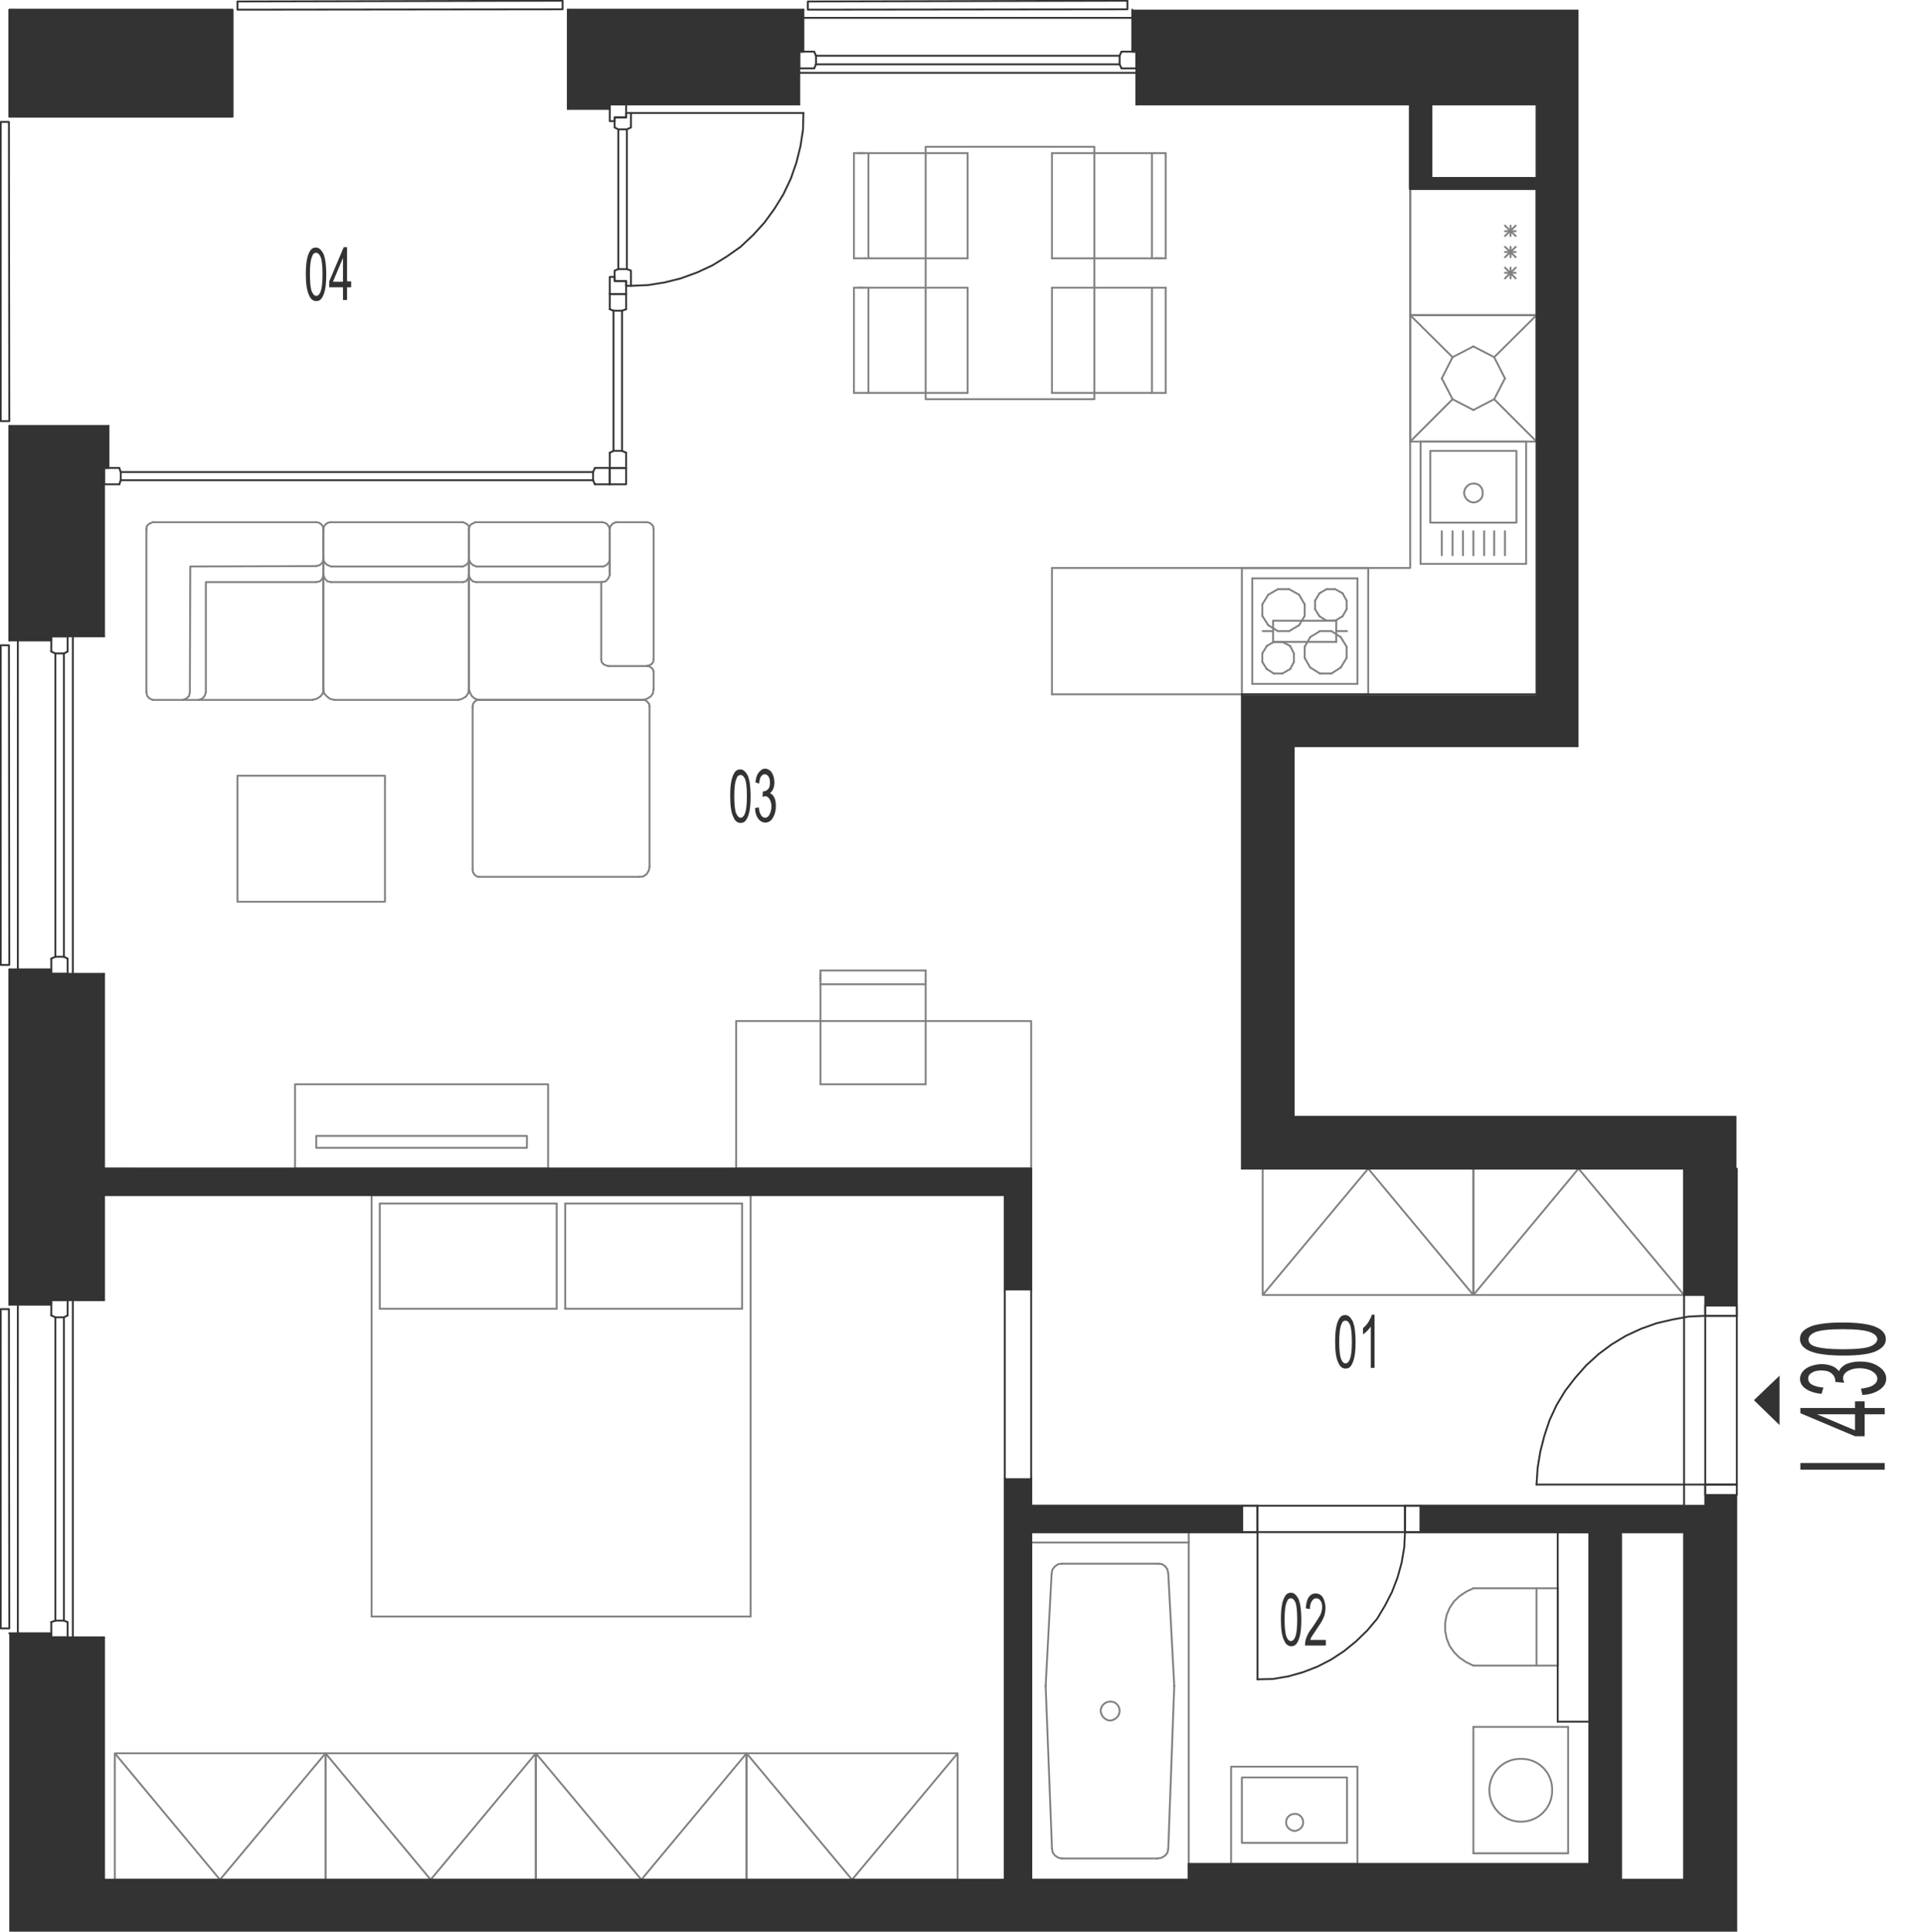 <?xml version="1.0" encoding="utf-8"?>
<!-- Generator: Adobe Illustrator 28.2.0, SVG Export Plug-In . SVG Version: 6.00 Build 0)  -->
<svg version="1.1" xmlns="http://www.w3.org/2000/svg" xmlns:xlink="http://www.w3.org/1999/xlink" x="0px" y="0px"
	 viewBox="0 0 517.5 519.8" style="enable-background:new 0 0 517.5 519.8;" xml:space="preserve">
<style type="text/css">
	.st0{fill:none;stroke:#808080;stroke-width:0.5;stroke-linecap:round;stroke-linejoin:round;stroke-miterlimit:10;}
	.st1{fill:none;stroke:#333333;stroke-width:0.5;stroke-linecap:round;stroke-linejoin:round;stroke-miterlimit:10;}
	.st2{fill-rule:evenodd;clip-rule:evenodd;fill:#333333;}
	.st3{fill:#333333;}
</style>
<g id="vybaveni">
	<polyline class="st0" points="79.4,314.4 79.4,291.7 147.5,291.7 147.5,314.4 79.4,314.4 	"/>
	<polyline class="st0" points="85.1,308.8 85.1,305.6 141.8,305.6 141.8,308.8 85.1,308.8 	"/>
	<polyline class="st0" points="87.6,471.7 144.2,471.7 144.2,505.7 87.6,505.7 87.6,471.7 115.9,505.7 144.2,471.7 	"/>
	<polyline class="st0" points="30.9,471.7 87.6,471.7 87.6,505.7 30.9,505.7 30.9,471.7 59.2,505.7 87.6,471.7 	"/>
	<polyline class="st0" points="144.2,471.7 200.9,471.7 200.9,505.7 144.2,505.7 144.2,471.7 172.6,505.7 200.9,471.7 	"/>
	<polyline class="st0" points="200.9,471.7 257.7,471.7 257.7,505.7 200.9,505.7 200.9,471.7 229.3,505.7 257.7,471.7 	"/>
	<polyline class="st0" points="339.8,348.4 396.5,348.4 396.5,314.4 339.8,314.4 339.8,348.4 368.2,314.4 396.5,348.4 	"/>
	<polyline class="st0" points="396.5,348.4 453.2,348.4 453.2,314.4 396.5,314.4 396.5,348.4 424.8,314.4 453.2,348.4 	"/>
	<polyline class="st0" points="283.1,152.8 379.5,152.8 379.5,50.8 	"/>
	<line class="st0" x1="379.5" y1="84.8" x2="379.5" y2="50.8"/>
	<line class="st0" x1="413.5" y1="50.8" x2="413.5" y2="84.8"/>
	<line class="st0" x1="405" y1="63.5" x2="407.9" y2="60.7"/>
	<line class="st0" x1="405" y1="60.7" x2="407.9" y2="63.5"/>
	<line class="st0" x1="406.5" y1="60.7" x2="406.5" y2="63.5"/>
	<line class="st0" x1="379.5" y1="50.8" x2="413.5" y2="50.8"/>
	<line class="st0" x1="405" y1="62.2" x2="407.9" y2="62.2"/>
	<line class="st0" x1="413.5" y1="84.8" x2="379.5" y2="84.8"/>
	<line class="st0" x1="405" y1="74.9" x2="407.9" y2="72"/>
	<line class="st0" x1="405" y1="72" x2="407.9" y2="74.9"/>
	<line class="st0" x1="406.5" y1="72" x2="406.5" y2="74.9"/>
	<line class="st0" x1="405" y1="69.2" x2="407.9" y2="66.4"/>
	<line class="st0" x1="405" y1="66.4" x2="407.9" y2="69.2"/>
	<line class="st0" x1="406.5" y1="66.4" x2="406.5" y2="69.2"/>
	<line class="st0" x1="405" y1="67.8" x2="407.9" y2="67.8"/>
	<line class="st0" x1="405" y1="73.4" x2="407.9" y2="73.4"/>
	<line class="st0" x1="402.1" y1="107.4" x2="405" y2="101.8"/>
	<line class="st0" x1="396.5" y1="110.3" x2="402.1" y2="107.4"/>
	<line class="st0" x1="390.9" y1="107.4" x2="396.5" y2="110.3"/>
	<line class="st0" x1="388" y1="101.8" x2="390.9" y2="107.4"/>
	<line class="st0" x1="390.9" y1="96.1" x2="388" y2="101.8"/>
	<line class="st0" x1="396.5" y1="93.2" x2="390.9" y2="96.1"/>
	<line class="st0" x1="402.1" y1="96.1" x2="396.5" y2="93.2"/>
	<line class="st0" x1="405" y1="101.8" x2="402.1" y2="96.1"/>
	<line class="st0" x1="402.1" y1="107.4" x2="413.5" y2="118.8"/>
	<line class="st0" x1="379.5" y1="118.8" x2="390.9" y2="107.4"/>
	<line class="st0" x1="379.5" y1="84.8" x2="390.9" y2="96.1"/>
	<line class="st0" x1="413.5" y1="84.8" x2="402.1" y2="96.1"/>
	<line class="st0" x1="379.5" y1="118.8" x2="379.5" y2="84.8"/>
	<line class="st0" x1="413.5" y1="84.8" x2="379.5" y2="84.8"/>
	<line class="st0" x1="379.5" y1="118.8" x2="413.5" y2="118.8"/>
	<line class="st0" x1="413.5" y1="84.8" x2="413.5" y2="118.8"/>
	<line class="st0" x1="349.6" y1="160" x2="351.1" y2="162.6"/>
	<line class="st0" x1="351.1" y1="165.7" x2="349.6" y2="168.2"/>
	<line class="st0" x1="337" y1="155.6" x2="365.3" y2="155.6"/>
	<line class="st0" x1="365.3" y1="184" x2="337" y2="184"/>
	<line class="st0" x1="362.4" y1="163.9" x2="362.4" y2="161.6"/>
	<line class="st0" x1="353.9" y1="161.6" x2="353.9" y2="163.9"/>
	<line class="st0" x1="351.1" y1="162.6" x2="351.1" y2="165.7"/>
	<line class="st0" x1="365.3" y1="184" x2="365.3" y2="155.6"/>
	<line class="st0" x1="359.3" y1="167" x2="361.3" y2="165.8"/>
	<line class="st0" x1="360.8" y1="171.4" x2="358.3" y2="169.8"/>
	<line class="st0" x1="358.3" y1="181.2" x2="360.8" y2="179.6"/>
	<line class="st0" x1="362.4" y1="174" x2="360.8" y2="171.4"/>
	<line class="st0" x1="360.8" y1="179.6" x2="362.4" y2="177"/>
	<line class="st0" x1="362.4" y1="177" x2="362.4" y2="174"/>
	<line class="st0" x1="361.3" y1="165.8" x2="362.4" y2="163.9"/>
	<line class="st0" x1="352.6" y1="179.6" x2="355.2" y2="181.2"/>
	<line class="st0" x1="355.2" y1="181.2" x2="358.3" y2="181.2"/>
	<line class="st0" x1="355.1" y1="165.8" x2="357" y2="167"/>
	<line class="st0" x1="358.3" y1="169.8" x2="355.2" y2="169.8"/>
	<line class="st0" x1="357" y1="167" x2="359.3" y2="167"/>
	<line class="st0" x1="352.6" y1="171.4" x2="351.1" y2="174"/>
	<line class="st0" x1="351.1" y1="174" x2="351.1" y2="177"/>
	<line class="st0" x1="351.1" y1="177" x2="352.6" y2="179.6"/>
	<line class="st0" x1="355.2" y1="169.8" x2="352.6" y2="171.4"/>
	<line class="st0" x1="353.9" y1="163.9" x2="355.1" y2="165.8"/>
	<line class="st0" x1="361.3" y1="159.6" x2="359.3" y2="158.5"/>
	<line class="st0" x1="362.4" y1="161.6" x2="361.3" y2="159.6"/>
	<line class="st0" x1="357" y1="158.5" x2="355.1" y2="159.6"/>
	<line class="st0" x1="359.3" y1="158.5" x2="357" y2="158.5"/>
	<line class="st0" x1="355.1" y1="159.6" x2="353.9" y2="161.6"/>
	<line class="st0" x1="339.7" y1="165.7" x2="339.7" y2="162.6"/>
	<line class="st0" x1="337" y1="184" x2="337" y2="155.6"/>
	<line class="st0" x1="341.3" y1="168.2" x2="343.9" y2="169.8"/>
	<line class="st0" x1="340.9" y1="180" x2="342.8" y2="181.2"/>
	<line class="st0" x1="342.8" y1="172.7" x2="340.9" y2="173.8"/>
	<line class="st0" x1="345.1" y1="181.2" x2="347.2" y2="180"/>
	<line class="st0" x1="345.1" y1="181.2" x2="342.8" y2="181.2"/>
	<line class="st0" x1="346.9" y1="169.8" x2="343.9" y2="169.8"/>
	<line class="st0" x1="347.2" y1="173.8" x2="345.1" y2="172.7"/>
	<line class="st0" x1="348.2" y1="175.8" x2="348.2" y2="178.1"/>
	<line class="st0" x1="348.2" y1="178.1" x2="347.2" y2="180"/>
	<line class="st0" x1="347.2" y1="173.8" x2="348.2" y2="175.8"/>
	<line class="st0" x1="346.9" y1="169.8" x2="349.6" y2="168.2"/>
	<line class="st0" x1="342.8" y1="172.7" x2="345.1" y2="172.7"/>
	<line class="st0" x1="339.7" y1="178.1" x2="339.7" y2="175.8"/>
	<line class="st0" x1="340.9" y1="180" x2="339.7" y2="178.1"/>
	<line class="st0" x1="339.7" y1="175.8" x2="340.9" y2="173.8"/>
	<line class="st0" x1="341.3" y1="168.2" x2="339.7" y2="165.7"/>
	<line class="st0" x1="343.9" y1="158.5" x2="341.3" y2="160"/>
	<line class="st0" x1="343.9" y1="158.5" x2="346.9" y2="158.5"/>
	<line class="st0" x1="349.6" y1="160" x2="346.9" y2="158.5"/>
	<line class="st0" x1="339.7" y1="162.6" x2="341.3" y2="160"/>
	<line class="st0" x1="277.5" y1="505.7" x2="270.4" y2="505.7"/>
	<line class="st0" x1="28" y1="321.5" x2="28" y2="314.4"/>
	<line class="st0" x1="413.5" y1="47.9" x2="413.5" y2="50.8"/>
	<line class="st0" x1="385.2" y1="28.1" x2="379.5" y2="28.1"/>
	<line class="st0" x1="453.2" y1="412.2" x2="453.2" y2="405.1"/>
	<line class="st0" x1="436.2" y1="505.7" x2="319.9" y2="505.7"/>
	<line class="st0" x1="436.2" y1="412.2" x2="427.7" y2="412.2"/>
	<line class="st0" x1="314.4" y1="423.4" x2="316" y2="453.5"/>
	<line class="st0" x1="281.4" y1="453.5" x2="283" y2="423.4"/>
	<line class="st0" x1="316" y1="453.7" x2="316" y2="453.5"/>
	<line class="st0" x1="281.4" y1="453.5" x2="281.4" y2="453.7"/>
	<line class="st0" x1="277.5" y1="415" x2="319.9" y2="415"/>
	<line class="st0" x1="285.8" y1="420.7" x2="311.7" y2="420.7"/>
	<polyline class="st0" points="314.4,423.4 314.2,422.3 313.6,421.4 312.7,420.8 311.7,420.7 	"/>
	<polyline class="st0" points="285.8,420.7 284.8,420.8 283.9,421.4 283.2,422.3 283,423.4 	"/>
	<line class="st0" x1="319.9" y1="415" x2="319.9" y2="505.7"/>
	<line class="st0" x1="277.5" y1="505.7" x2="277.5" y2="415"/>
	<line class="st0" x1="316" y1="453.7" x2="314.4" y2="497.3"/>
	<line class="st0" x1="283.1" y1="497.3" x2="281.4" y2="453.7"/>
	<line class="st0" x1="311.5" y1="500" x2="285.8" y2="500"/>
	<line class="st0" x1="319.9" y1="505.7" x2="277.5" y2="505.7"/>
	<polyline class="st0" points="311.5,500 312.6,499.8 313.6,499.2 314.2,498.4 314.4,497.3 	"/>
	<polyline class="st0" points="283.1,497.3 283.3,498.4 283.9,499.2 284.8,499.8 285.8,500 	"/>
	<path class="st0" d="M296.2,460.3c0.1,1.4,1.2,2.5,2.5,2.6c1.5-0.1,2.6-1.3,2.6-2.6c0-1.4-1.1-2.6-2.6-2.5
		C297.4,457.8,296.2,458.9,296.2,460.3"/>
	<line class="st0" x1="319.9" y1="415" x2="319.9" y2="412.2"/>
	<polyline class="st0" points="174.8,190 174.7,189.4 174.2,188.8 173.7,188.4 172.9,188.3 	"/>
	<line class="st0" x1="172.9" y1="188.3" x2="128.9" y2="188.3"/>
	<polyline class="st0" points="128.9,188.3 128.2,188.4 127.7,188.8 127.3,189.4 127.2,190.1 	"/>
	<line class="st0" x1="127.2" y1="190.1" x2="127.2" y2="234"/>
	<polyline class="st0" points="127.2,234 127.3,234.7 127.7,235.3 128.3,235.8 128.9,235.9 	"/>
	<line class="st0" x1="128.9" y1="235.9" x2="172" y2="235.9"/>
	<polyline class="st0" points="172,235.9 173.1,235.8 174,235.2 174.6,234.2 174.8,233.2 	"/>
	<line class="st0" x1="174.8" y1="233.2" x2="174.8" y2="190"/>
	<polyline class="st0" points="53.5,188.3 54.5,187.9 55.1,187.2 55.4,186.2 	"/>
	<polyline class="st0" points="55.4,186.2 55.4,156.6 85.1,156.6 	"/>
	<polyline class="st0" points="85.1,156.6 86.1,156.4 86.8,155.6 87,154.7 	"/>
	<polyline class="st0" points="87,142.3 86.9,141.6 86.4,141 85.8,140.6 85.1,140.5 	"/>
	<line class="st0" x1="85.1" y1="140.5" x2="41.1" y2="140.5"/>
	<polyline class="st0" points="41.1,140.5 40.4,140.8 39.9,141.1 39.5,141.6 39.4,142.3 	"/>
	<line class="st0" x1="39.4" y1="142.3" x2="39.4" y2="186.2"/>
	<polyline class="st0" points="39.4,186.2 39.6,187.2 40.2,187.9 41.1,188.3 	"/>
	<line class="st0" x1="41.1" y1="188.3" x2="84.1" y2="188.3"/>
	<polyline class="st0" points="84.1,188.3 85.2,188 86.2,187.4 86.9,186.5 87,185.4 	"/>
	<line class="st0" x1="87" y1="185.4" x2="87" y2="142.3"/>
	<polyline class="st0" points="49.2,188.3 50.2,187.9 50.9,187.2 51.1,186.2 	"/>
	<polyline class="st0" points="51.1,186.2 51.2,152.4 85.1,152.3 	"/>
	<polyline class="st0" points="85.1,152.3 86.1,152 86.8,151.3 87,150.5 	"/>
	<polyline class="st0" points="126.2,154.8 126,155.6 125.4,156.4 124.6,156.6 	"/>
	<line class="st0" x1="124.6" y1="156.6" x2="89.1" y2="156.6"/>
	<polyline class="st0" points="89.1,156.6 88.1,156.4 87.4,155.6 87,154.7 	"/>
	<line class="st0" x1="87" y1="154.7" x2="87" y2="142.3"/>
	<polyline class="st0" points="87,142.3 87.2,141.6 87.7,141 88.3,140.6 89.1,140.5 	"/>
	<line class="st0" x1="89.1" y1="140.5" x2="124.6" y2="140.5"/>
	<polyline class="st0" points="124.6,140.5 125.3,140.8 125.8,141.1 126.2,141.6 126.2,142.3 	"/>
	<line class="st0" x1="126.2" y1="142.3" x2="126.2" y2="154.8"/>
	<line class="st0" x1="126.2" y1="154.7" x2="126.2" y2="185.4"/>
	<polyline class="st0" points="126.2,185.4 126,186.5 125.4,187.4 124.4,188 123.4,188.3 	"/>
	<line class="st0" x1="123.4" y1="188.3" x2="90" y2="188.3"/>
	<polyline class="st0" points="90,188.3 88.8,188 88,187.4 87.2,186.5 87,185.4 	"/>
	<line class="st0" x1="87" y1="185.4" x2="87" y2="154.7"/>
	<polyline class="st0" points="126.2,150.6 126,151.4 125.4,152 124.6,152.4 	"/>
	<line class="st0" x1="124.6" y1="152.4" x2="89.1" y2="152.4"/>
	<polyline class="st0" points="89.1,152.4 88.1,152 87.4,151.4 87,150.5 	"/>
	<line class="st0" x1="164.1" y1="154.2" x2="164.1" y2="142.6"/>
	<polyline class="st0" points="126.2,154.8 126.5,155.6 127.2,156.4 128.1,156.6 	"/>
	<line class="st0" x1="128.1" y1="156.6" x2="162" y2="156.6"/>
	<polyline class="st0" points="162,156.6 163,156.4 163.7,155.6 164.1,154.7 	"/>
	<line class="st0" x1="164.1" y1="154.7" x2="164.1" y2="142.3"/>
	<polyline class="st0" points="164.1,142.3 163.8,141.6 163.4,141 162.7,140.6 162,140.5 	"/>
	<line class="st0" x1="162" y1="140.5" x2="127.9" y2="140.5"/>
	<polyline class="st0" points="127.9,140.5 127.3,140.8 126.7,141.1 126.4,141.6 126.2,142.3 	"/>
	<line class="st0" x1="126.2" y1="142.3" x2="126.2" y2="185.4"/>
	<polyline class="st0" points="126.2,185.4 126.5,186.4 127,187.3 127.7,187.9 128.8,188.3 	"/>
	<line class="st0" x1="128.8" y1="188.3" x2="173.1" y2="188.3"/>
	<polyline class="st0" points="173.1,188.3 174.1,188 175.1,187.4 175.7,186.6 175.9,185.4 	"/>
	<line class="st0" x1="175.9" y1="185.4" x2="175.9" y2="180.6"/>
	<polyline class="st0" points="175.9,180.6 175.6,179.9 174.8,179.3 174,179.2 	"/>
	<line class="st0" x1="161.8" y1="156.6" x2="161.8" y2="177.4"/>
	<polyline class="st0" points="161.8,177.4 161.9,178.1 162.4,178.7 163,179 163.7,179.2 	"/>
	<line class="st0" x1="163.7" y1="179.2" x2="174" y2="179.2"/>
	<polyline class="st0" points="174,179.2 174.7,179 175.3,178.7 175.8,178.1 175.9,177.4 	"/>
	<line class="st0" x1="175.9" y1="177.4" x2="175.9" y2="142.3"/>
	<polyline class="st0" points="175.9,142.3 175.8,141.6 175.3,141 174.7,140.6 174,140.5 	"/>
	<line class="st0" x1="174" y1="140.5" x2="165.8" y2="140.5"/>
	<polyline class="st0" points="165.8,140.5 165,140.8 164.3,141.5 164.1,142.3 	"/>
	<polyline class="st0" points="164.1,150.6 163.8,151.4 163.2,152 162.4,152.4 	"/>
	<line class="st0" x1="162.4" y1="152.4" x2="128.2" y2="152.4"/>
	<polyline class="st0" points="128.2,152.4 127.2,152 126.6,151.4 126.2,150.5 	"/>
	<polyline class="st0" points="103.6,208.7 103.6,242.6 63.9,242.6 63.9,208.7 103.6,208.7 	"/>
	<line class="st0" x1="419.2" y1="448.1" x2="419.2" y2="427.3"/>
	<line class="st0" x1="419.2" y1="427.3" x2="396.5" y2="427.3"/>
	<polyline class="st0" points="396.5,427.3 394.6,428.2 392.8,429.4 391.3,430.8 390.1,432.6 389.3,434.5 388.9,436.7 388.9,438.7 
		389.3,440.8 390.1,442.8 391.3,444.5 392.8,446 394.6,447.2 396.5,448.1 	"/>
	<line class="st0" x1="396.5" y1="448.1" x2="419.2" y2="448.1"/>
	<line class="st0" x1="413.5" y1="427.3" x2="413.5" y2="448.1"/>
	<line class="st0" x1="410.7" y1="118.8" x2="382.3" y2="118.8"/>
	<line class="st0" x1="382.3" y1="118.8" x2="382.3" y2="151.7"/>
	<line class="st0" x1="382.3" y1="151.7" x2="410.7" y2="151.7"/>
	<line class="st0" x1="410.7" y1="151.7" x2="410.7" y2="118.8"/>
	<path class="st0" d="M394,132.7c0.1,1.3,1.2,2.4,2.5,2.5c1.5-0.1,2.6-1.2,2.5-2.5c0.1-1.5-1-2.7-2.5-2.6
		C395.2,130.1,394,131.2,394,132.7"/>
	<polyline class="st0" points="384.9,121.3 384.9,140.6 408.1,140.6 408.1,121.3 384.9,121.3 	"/>
	<line class="st0" x1="393.7" y1="142.9" x2="393.7" y2="149.4"/>
	<line class="st0" x1="396.5" y1="142.9" x2="396.5" y2="149.4"/>
	<line class="st0" x1="390.9" y1="142.9" x2="390.9" y2="149.4"/>
	<line class="st0" x1="388" y1="142.9" x2="388" y2="149.4"/>
	<line class="st0" x1="399.4" y1="142.9" x2="399.4" y2="149.4"/>
	<line class="st0" x1="402.1" y1="142.9" x2="402.1" y2="149.4"/>
	<line class="st0" x1="405" y1="142.9" x2="405" y2="149.4"/>
	<line class="st0" x1="260.4" y1="77.4" x2="260.4" y2="105.7"/>
	<line class="st0" x1="233.7" y1="77.4" x2="233.7" y2="105.7"/>
	<line class="st0" x1="229.8" y1="105.7" x2="229.8" y2="77.4"/>
	<line class="st0" x1="260.4" y1="41.2" x2="233.7" y2="41.2"/>
	<line class="st0" x1="232.7" y1="69.5" x2="260.4" y2="69.5"/>
	<line class="st0" x1="260.4" y1="77.4" x2="233.7" y2="77.4"/>
	<line class="st0" x1="233.7" y1="77.4" x2="230.8" y2="77.4"/>
	<line class="st0" x1="229.8" y1="77.4" x2="232.7" y2="77.4"/>
	<line class="st0" x1="233.7" y1="41.2" x2="233.7" y2="69.5"/>
	<line class="st0" x1="229.8" y1="69.5" x2="229.8" y2="41.2"/>
	<line class="st0" x1="229.8" y1="69.5" x2="232.7" y2="69.5"/>
	<line class="st0" x1="233.7" y1="41.2" x2="230.8" y2="41.2"/>
	<line class="st0" x1="229.8" y1="41.2" x2="232.7" y2="41.2"/>
	<line class="st0" x1="260.4" y1="41.2" x2="260.4" y2="69.5"/>
	<line class="st0" x1="283.1" y1="105.7" x2="283.1" y2="77.4"/>
	<line class="st0" x1="310" y1="105.7" x2="310" y2="77.4"/>
	<line class="st0" x1="313.7" y1="77.4" x2="313.7" y2="105.7"/>
	<line class="st0" x1="310.9" y1="77.4" x2="283.1" y2="77.4"/>
	<line class="st0" x1="283.1" y1="69.5" x2="310" y2="69.5"/>
	<line class="st0" x1="310.9" y1="41.2" x2="283.1" y2="41.2"/>
	<line class="st0" x1="283.1" y1="69.5" x2="283.1" y2="41.2"/>
	<line class="st0" x1="313.7" y1="77.4" x2="310.9" y2="77.4"/>
	<line class="st0" x1="310" y1="69.5" x2="310" y2="41.2"/>
	<line class="st0" x1="313.7" y1="41.2" x2="313.7" y2="69.5"/>
	<line class="st0" x1="313.7" y1="69.5" x2="310.9" y2="69.5"/>
	<line class="st0" x1="310" y1="69.5" x2="312.7" y2="69.5"/>
	<line class="st0" x1="313.7" y1="41.2" x2="310.9" y2="41.2"/>
	<polyline class="st0" points="249.1,107.4 249.1,39.5 294.5,39.5 294.5,107.4 249.1,107.4 	"/>
	<line class="st0" x1="229.8" y1="105.7" x2="260.4" y2="105.7"/>
	<line class="st0" x1="283.1" y1="105.7" x2="313.7" y2="105.7"/>
	<line class="st0" x1="202" y1="434.9" x2="100" y2="434.9"/>
	<line class="st0" x1="100" y1="321.5" x2="202" y2="321.5"/>
	<line class="st0" x1="102.2" y1="323.8" x2="149.8" y2="323.8"/>
	<line class="st0" x1="102.2" y1="352.1" x2="149.8" y2="352.1"/>
	<line class="st0" x1="100" y1="434.9" x2="100" y2="321.5"/>
	<line class="st0" x1="102.2" y1="352.1" x2="102.2" y2="323.8"/>
	<line class="st0" x1="202" y1="321.5" x2="202" y2="434.9"/>
	<line class="st0" x1="149.8" y1="323.8" x2="149.8" y2="352.1"/>
	<line class="st0" x1="152.1" y1="323.8" x2="152.1" y2="352.1"/>
	<line class="st0" x1="152.1" y1="352.1" x2="199.7" y2="352.1"/>
	<line class="st0" x1="152.1" y1="323.8" x2="199.7" y2="323.8"/>
	<line class="st0" x1="199.7" y1="352.1" x2="199.7" y2="323.8"/>
	<polyline class="st0" points="198.1,314.4 277.5,314.4 277.5,274.7 198.1,274.7 198.1,314.4 	"/>
	<line class="st0" x1="220.8" y1="291.7" x2="249.1" y2="291.7"/>
	<line class="st0" x1="220.8" y1="264.8" x2="249.1" y2="264.8"/>
	<line class="st0" x1="249.1" y1="261.1" x2="220.8" y2="261.1"/>
	<line class="st0" x1="220.8" y1="291.7" x2="220.8" y2="264.8"/>
	<line class="st0" x1="220.8" y1="261.1" x2="220.8" y2="263.9"/>
	<line class="st0" x1="220.8" y1="264.8" x2="220.8" y2="262.1"/>
	<line class="st0" x1="249.1" y1="263.9" x2="249.1" y2="291.7"/>
	<line class="st0" x1="249.1" y1="261.1" x2="249.1" y2="263.9"/>
	<line class="st0" x1="334.2" y1="152.8" x2="368.2" y2="152.8"/>
	<line class="st0" x1="368.2" y1="186.8" x2="334.2" y2="186.8"/>
	<line class="st0" x1="362.5" y1="169.8" x2="359.6" y2="169.8"/>
	<line class="st0" x1="368.2" y1="152.8" x2="368.2" y2="186.8"/>
	<line class="st0" x1="334.2" y1="186.8" x2="334.2" y2="152.8"/>
	<line class="st0" x1="342.6" y1="167" x2="342.6" y2="172.7"/>
	<line class="st0" x1="359.6" y1="172.7" x2="359.6" y2="167"/>
	<line class="st0" x1="342.6" y1="172.7" x2="359.6" y2="172.7"/>
	<line class="st0" x1="339.8" y1="169.8" x2="342.6" y2="169.8"/>
	<line class="st0" x1="359.6" y1="167" x2="342.6" y2="167"/>
	<line class="st0" x1="283.1" y1="152.8" x2="283.1" y2="186.8"/>
	<line class="st0" x1="283.1" y1="186.8" x2="334.2" y2="186.8"/>
	<line class="st0" x1="422" y1="464.6" x2="422" y2="498.6"/>
	<line class="st0" x1="396.5" y1="498.6" x2="396.5" y2="464.6"/>
	<line class="st0" x1="396.5" y1="464.6" x2="422" y2="464.6"/>
	<line class="st0" x1="422" y1="498.6" x2="396.5" y2="498.6"/>
	<path class="st0" d="M409.3,473.2c4.7-0.1,8.5,3.7,8.4,8.4c0.1,4.7-3.7,8.5-8.4,8.5c-4.7,0-8.5-3.8-8.5-8.5
		C400.8,476.9,404.6,473.1,409.3,473.2"/>
	<polyline class="st0" points="365.3,475.3 331.3,475.3 331.3,501.5 365.3,501.5 365.3,475.3 	"/>
	<polyline class="st0" points="362.5,478.2 334.2,478.2 334.2,495.8 362.5,495.8 362.5,478.2 	"/>
	<path class="st0" d="M346.1,490.3c0,1.2,1,2.2,2.3,2.3c1.3-0.1,2.3-1.1,2.3-2.3c0-1.3-1-2.4-2.3-2.3
		C347.1,488,346.1,489,346.1,490.3"/>
</g>
<g id="vykres">
	<line class="st1" x1="334.2" y1="186.8" x2="334.2" y2="314.4"/>
	<line class="st1" x1="334.2" y1="314.4" x2="453.2" y2="314.4"/>
	<line class="st1" x1="334.2" y1="186.8" x2="413.5" y2="186.8"/>
	<line class="st1" x1="467.4" y1="354.1" x2="467.4" y2="314.4"/>
	<line class="st1" x1="28" y1="505.7" x2="270.4" y2="505.7"/>
	<line class="st1" x1="277.5" y1="505.7" x2="319.9" y2="505.7"/>
	<line class="st1" x1="436.2" y1="505.7" x2="453.2" y2="505.7"/>
	<line class="st1" x1="453.2" y1="505.7" x2="453.2" y2="410.8"/>
	<line class="st1" x1="453.2" y1="348.4" x2="453.2" y2="314.4"/>
	<line class="st1" x1="413.5" y1="28.1" x2="413.5" y2="47.9"/>
	<line class="st1" x1="413.5" y1="50.8" x2="413.5" y2="186.8"/>
	<line class="st1" x1="305.8" y1="28.1" x2="305.8" y2="13.9"/>
	<line class="st1" x1="215.1" y1="28.1" x2="215.1" y2="13.9"/>
	<line class="st1" x1="152.8" y1="29.3" x2="152.8" y2="2.6"/>
	<line class="st1" x1="164.1" y1="13.9" x2="215.1" y2="13.9"/>
	<line class="st1" x1="152.8" y1="2.6" x2="216.2" y2="2.6"/>
	<line class="st1" x1="164.1" y1="28.1" x2="215.1" y2="28.1"/>
	<line class="st1" x1="304.7" y1="4.8" x2="216.2" y2="4.8"/>
	<line class="st1" x1="13.8" y1="28.1" x2="13.8" y2="13.9"/>
	<line class="st1" x1="13.8" y1="28.1" x2="59.2" y2="28.1"/>
	<line class="st1" x1="59.2" y1="28.1" x2="59.2" y2="13.9"/>
	<line class="st1" x1="13.8" y1="13.9" x2="59.2" y2="13.9"/>
	<line class="st1" x1="29.2" y1="114.6" x2="2.5" y2="114.6"/>
	<line class="st1" x1="28" y1="440.5" x2="13.8" y2="440.5"/>
	<line class="st1" x1="28" y1="349.8" x2="13.8" y2="349.8"/>
	<line class="st1" x1="28" y1="262" x2="13.8" y2="262"/>
	<line class="st1" x1="28" y1="171.2" x2="13.8" y2="171.2"/>
	<line class="st1" x1="13.8" y1="349.8" x2="13.8" y2="262"/>
	<line class="st1" x1="2.5" y1="351" x2="2.5" y2="260.8"/>
	<line class="st1" x1="28" y1="171.2" x2="28" y2="125.9"/>
	<line class="st1" x1="13.8" y1="171.2" x2="13.8" y2="125.9"/>
	<line class="st1" x1="2.5" y1="172.3" x2="2.5" y2="114.6"/>
	<line class="st1" x1="4.8" y1="439.4" x2="4.8" y2="351"/>
	<line class="st1" x1="19.6" y1="440.5" x2="19.6" y2="349.8"/>
	<line class="st1" x1="4.8" y1="260.8" x2="4.8" y2="172.3"/>
	<line class="st1" x1="19.6" y1="262" x2="19.6" y2="171.2"/>
	<line class="st1" x1="215.1" y1="19.6" x2="305.8" y2="19.6"/>
	<line class="st1" x1="28" y1="505.7" x2="28" y2="440.5"/>
	<line class="st1" x1="28" y1="349.8" x2="28" y2="321.5"/>
	<line class="st1" x1="28" y1="314.4" x2="28" y2="262"/>
	<line class="st1" x1="305.8" y1="28.1" x2="379.5" y2="28.1"/>
	<line class="st1" x1="385.2" y1="28.1" x2="413.5" y2="28.1"/>
	<line class="st1" x1="28" y1="125.9" x2="13.8" y2="125.9"/>
	<line class="st1" x1="164.1" y1="13.9" x2="164.1" y2="28.1"/>
	<line class="st1" x1="13.8" y1="257.9" x2="13.8" y2="262"/>
	<line class="st1" x1="13.8" y1="262" x2="18.2" y2="262"/>
	<line class="st1" x1="18.2" y1="262" x2="18.2" y2="257.9"/>
	<line class="st1" x1="18.2" y1="257.9" x2="17.2" y2="257.4"/>
	<line class="st1" x1="17.2" y1="257.4" x2="14.9" y2="257.4"/>
	<line class="st1" x1="14.9" y1="257.4" x2="13.8" y2="257.9"/>
	<line class="st1" x1="17.2" y1="257.4" x2="17.2" y2="175.8"/>
	<line class="st1" x1="14.9" y1="257.4" x2="14.9" y2="175.8"/>
	<line class="st1" x1="13.8" y1="175.3" x2="13.8" y2="171.2"/>
	<line class="st1" x1="13.8" y1="171.2" x2="18.2" y2="171.2"/>
	<line class="st1" x1="18.2" y1="171.2" x2="18.2" y2="175.3"/>
	<line class="st1" x1="18.2" y1="175.3" x2="17.2" y2="175.8"/>
	<line class="st1" x1="17.2" y1="175.8" x2="14.9" y2="175.8"/>
	<line class="st1" x1="14.9" y1="175.8" x2="13.8" y2="175.3"/>
	<line class="st1" x1="13.8" y1="436.4" x2="13.8" y2="440.5"/>
	<line class="st1" x1="13.8" y1="440.5" x2="18.2" y2="440.5"/>
	<line class="st1" x1="18.2" y1="440.5" x2="18.2" y2="436.4"/>
	<line class="st1" x1="18.2" y1="436.4" x2="17.2" y2="436"/>
	<line class="st1" x1="17.2" y1="436" x2="14.9" y2="436"/>
	<line class="st1" x1="14.9" y1="436" x2="13.8" y2="436.4"/>
	<line class="st1" x1="17.2" y1="436" x2="17.2" y2="354.4"/>
	<line class="st1" x1="14.9" y1="436" x2="14.9" y2="354.4"/>
	<line class="st1" x1="13.8" y1="353.9" x2="13.8" y2="349.8"/>
	<line class="st1" x1="13.8" y1="349.8" x2="18.2" y2="349.8"/>
	<line class="st1" x1="18.2" y1="349.8" x2="18.2" y2="353.9"/>
	<line class="st1" x1="18.2" y1="353.9" x2="17.2" y2="354.4"/>
	<line class="st1" x1="17.2" y1="354.4" x2="14.9" y2="354.4"/>
	<line class="st1" x1="14.9" y1="354.4" x2="13.8" y2="353.9"/>
	<line class="st1" x1="219.1" y1="13.9" x2="215.1" y2="13.9"/>
	<line class="st1" x1="215.1" y1="13.9" x2="215.1" y2="18.4"/>
	<line class="st1" x1="215.1" y1="18.4" x2="219.1" y2="18.4"/>
	<line class="st1" x1="219.1" y1="18.4" x2="219.6" y2="17.3"/>
	<line class="st1" x1="219.6" y1="17.3" x2="219.6" y2="15"/>
	<line class="st1" x1="219.6" y1="15" x2="219.1" y2="13.9"/>
	<line class="st1" x1="219.6" y1="17.3" x2="301.3" y2="17.3"/>
	<line class="st1" x1="219.6" y1="15" x2="301.3" y2="15"/>
	<line class="st1" x1="301.8" y1="13.9" x2="305.8" y2="13.9"/>
	<line class="st1" x1="305.8" y1="13.9" x2="305.8" y2="18.4"/>
	<line class="st1" x1="305.8" y1="18.4" x2="301.8" y2="18.4"/>
	<line class="st1" x1="301.8" y1="18.4" x2="301.3" y2="17.3"/>
	<line class="st1" x1="301.3" y1="17.3" x2="301.3" y2="15"/>
	<line class="st1" x1="301.3" y1="15" x2="301.8" y2="13.9"/>
	<polyline class="st1" points="2.5,439.4 13.8,439.4 13.8,440.5 	"/>
	<polyline class="st1" points="2.5,351 13.8,351 13.8,349.8 	"/>
	<polyline class="st1" points="2.5,260.8 13.8,260.8 13.8,262 	"/>
	<polyline class="st1" points="2.5,172.3 13.8,172.3 13.8,171.2 	"/>
	<polyline class="st1" points="29.2,114.6 29.2,125.9 28,125.9 	"/>
	<polyline class="st1" points="152.8,29.3 164.1,29.3 164.1,28.1 	"/>
	<polyline class="st1" points="216.2,2.6 216.2,13.9 215.1,13.9 	"/>
	<polyline class="st1" points="304.7,2.6 304.7,13.9 305.8,13.9 	"/>
	<polyline class="st1" points="2.5,2.6 62.6,2.6 62.6,31.4 2.5,31.4 2.5,2.6 	"/>
	<polyline class="st1" points="63.9,0.4 151.4,0.2 151.4,2.5 63.9,2.6 63.9,0.4 	"/>
	<polyline class="st1" points="217.4,0.4 303.4,0.2 303.4,2.5 217.4,2.6 217.4,0.4 	"/>
	<polyline class="st1" points="0.2,438.1 0.2,352.2 2.4,352.2 2.5,438.1 0.2,438.1 	"/>
	<polyline class="st1" points="0.2,259.6 0.2,173.6 2.4,173.6 2.5,259.6 0.2,259.6 	"/>
	<polyline class="st1" points="0.2,113.3 0.2,32.8 2.4,32.8 2.5,113.3 0.2,113.3 	"/>
	<line class="st1" x1="270.4" y1="346.9" x2="270.4" y2="321.5"/>
	<line class="st1" x1="277.5" y1="346.9" x2="277.5" y2="314.4"/>
	<line class="st1" x1="28" y1="314.4" x2="277.5" y2="314.4"/>
	<line class="st1" x1="28" y1="321.5" x2="270.4" y2="321.5"/>
	<line class="st1" x1="277.5" y1="505.7" x2="277.5" y2="412.2"/>
	<line class="st1" x1="277.5" y1="405.1" x2="338.4" y2="405.1"/>
	<line class="st1" x1="277.5" y1="412.2" x2="338.4" y2="412.2"/>
	<line class="st1" x1="277.5" y1="398" x2="270.4" y2="398"/>
	<line class="st1" x1="277.5" y1="346.9" x2="270.4" y2="346.9"/>
	<line class="st1" x1="270.4" y1="505.7" x2="270.4" y2="397.7"/>
	<line class="st1" x1="277.5" y1="405.1" x2="277.5" y2="397.7"/>
	<polyline class="st1" points="338.4,451.8 342.6,451.7 346.7,451 350.6,449.9 354.5,448.4 358.2,446.5 361.7,444.2 364.9,441.6 
		367.9,438.7 370.6,435.5 372.7,432 374.6,428.3 376.1,424.4 377.2,420.4 377.9,416.3 378.1,412.2 	"/>
	<line class="st1" x1="378.1" y1="405.1" x2="338.4" y2="405.1"/>
	<line class="st1" x1="338.4" y1="412.2" x2="378.1" y2="412.2"/>
	<line class="st1" x1="338.4" y1="405.1" x2="338.4" y2="412.2"/>
	<line class="st1" x1="436.2" y1="505.7" x2="436.2" y2="412.2"/>
	<line class="st1" x1="427.7" y1="501.5" x2="427.7" y2="412.2"/>
	<line class="st1" x1="436.2" y1="412.2" x2="453.2" y2="412.2"/>
	<line class="st1" x1="378.1" y1="405.1" x2="378.1" y2="412.2"/>
	<line class="st1" x1="378.1" y1="405.1" x2="458.9" y2="405.1"/>
	<line class="st1" x1="378.1" y1="412.2" x2="427.7" y2="412.2"/>
	<line class="st1" x1="338.4" y1="412.2" x2="338.4" y2="451.8"/>
	<line class="st1" x1="458.9" y1="399.4" x2="413.5" y2="399.4"/>
	<polyline class="st1" points="458.9,354 454.5,354.2 450.1,355 445.8,356 441.6,357.5 437.5,359.4 433.7,361.7 430.2,364.3 
		426.9,367.3 423.9,370.7 421.2,374.2 418.9,378 417,382.1 415.6,386.3 414.5,390.6 413.8,394.9 413.5,399.4 	"/>
	<line class="st1" x1="458.9" y1="405.1" x2="458.9" y2="399.4"/>
	<line class="st1" x1="458.9" y1="354" x2="458.9" y2="348.4"/>
	<line class="st1" x1="458.9" y1="399.4" x2="467.4" y2="399.4"/>
	<line class="st1" x1="458.9" y1="354" x2="467.4" y2="354"/>
	<line class="st1" x1="458.9" y1="348.4" x2="453.2" y2="348.4"/>
	<line class="st1" x1="467.4" y1="399.4" x2="467.4" y2="354"/>
	<line class="st1" x1="458.9" y1="399.4" x2="458.9" y2="354"/>
	<line class="st1" x1="453.2" y1="348.4" x2="453.2" y2="405.1"/>
	<line class="st1" x1="379.5" y1="50.8" x2="413.5" y2="50.8"/>
	<line class="st1" x1="385.2" y1="47.9" x2="413.5" y2="47.9"/>
	<line class="st1" x1="379.5" y1="50.8" x2="379.5" y2="28.1"/>
	<line class="st1" x1="385.2" y1="47.9" x2="385.2" y2="28.1"/>
	<polyline class="st1" points="458.9,351.2 458.9,354 467.4,354 467.4,351.2 458.9,351.2 	"/>
	<polyline class="st1" points="458.9,399.4 458.9,402.2 467.4,402.2 467.4,399.4 458.9,399.4 	"/>
	<polyline class="st1" points="378.1,412.2 378.1,405.1 382.3,405.1 382.3,412.2 378.1,412.2 	"/>
	<polyline class="st1" points="334.2,412.2 334.2,405.1 338.4,405.1 338.4,412.2 334.2,412.2 	"/>
	<line class="st1" x1="427.7" y1="412.2" x2="419.2" y2="412.2"/>
	<line class="st1" x1="419.2" y1="412.2" x2="419.2" y2="463.2"/>
	<line class="st1" x1="419.2" y1="463.2" x2="427.7" y2="463.2"/>
	<line class="st1" x1="427.7" y1="501.5" x2="319.9" y2="501.5"/>
	<line class="st1" x1="319.9" y1="501.5" x2="319.9" y2="505.7"/>
	<polygon class="st1" points="319.9,505.7 427.6,505.7 427.6,501.5 363.4,501.5 348.4,501.5 333.2,501.5 319.9,501.5 	"/>
	<line class="st1" x1="270.4" y1="398" x2="270.4" y2="346.9"/>
	<line class="st1" x1="277.5" y1="346.9" x2="277.5" y2="398"/>
	<path class="st1" d="M427.7,412.2v17v14v62.4h8.5v-93.5H427.7z M385.2,28.1h-5.8v22.7h34.1v-2.9h-28.3V28.1"/>
	<path class="st1" d="M270.4,321.5v25.4h7.1v-32.5h-79.3h-50.6h-68H28v7.1h72h102H270.4z M270.4,505.7h7.1v-93.5h56.8v-7.1h-56.8
		V398h-7.1V505.7"/>
	<rect x="382.3" y="405.1" class="st1" width="70.9" height="7.1"/>
	<polyline class="st1" points="165.4,34.3 165.4,31.6 168.5,31.6 168.5,30.4 169.8,30.4 169.8,34.3 168.7,34.8 166.4,34.8 
		165.4,34.3 	"/>
	<polyline class="st1" points="168.5,28.1 168.5,31.6 165.4,31.6 165.4,32.6 164.1,32.6 164.1,28.1 168.5,28.1 	"/>
	<polyline class="st1" points="165.4,72.8 165.4,75.6 168.5,75.6 168.5,76.9 169.8,76.9 169.8,72.8 168.7,72.4 166.4,72.4 
		165.4,72.8 	"/>
	<polyline class="st1" points="168.5,79.1 168.5,75.6 165.4,75.6 165.4,74.5 164.1,74.5 164.1,79.1 168.5,79.1 	"/>
	<line class="st1" x1="168.7" y1="34.8" x2="168.7" y2="72.4"/>
	<line class="st1" x1="166.4" y1="34.8" x2="166.4" y2="72.4"/>
	<line class="st1" x1="169.8" y1="30.4" x2="216.2" y2="30.4"/>
	<polyline class="st1" points="169.8,76.9 174.4,76.7 178.8,76 183.2,74.9 187.6,73.3 191.7,71.4 195.6,69 199.3,66.4 202.7,63.2 
		205.7,59.9 208.4,56.2 210.8,52.3 212.8,48.1 214.3,43.8 215.4,39.4 216.1,34.9 216.2,30.4 	"/>
	<line class="st1" x1="32.1" y1="125.9" x2="28" y2="125.9"/>
	<line class="st1" x1="28" y1="125.9" x2="28" y2="130.3"/>
	<line class="st1" x1="28" y1="130.3" x2="32.1" y2="130.3"/>
	<line class="st1" x1="32.1" y1="130.3" x2="32.5" y2="129.2"/>
	<line class="st1" x1="32.5" y1="129.2" x2="32.5" y2="127"/>
	<line class="st1" x1="32.5" y1="127" x2="32.1" y2="125.9"/>
	<line class="st1" x1="32.5" y1="129.2" x2="159.6" y2="129.2"/>
	<line class="st1" x1="32.5" y1="127" x2="159.6" y2="127"/>
	<line class="st1" x1="160.1" y1="125.9" x2="164.1" y2="125.9"/>
	<line class="st1" x1="164.1" y1="125.9" x2="164.1" y2="130.3"/>
	<line class="st1" x1="164.1" y1="130.3" x2="160.1" y2="130.3"/>
	<line class="st1" x1="160.1" y1="130.3" x2="159.6" y2="129.2"/>
	<line class="st1" x1="159.6" y1="129.2" x2="159.6" y2="127"/>
	<line class="st1" x1="159.6" y1="127" x2="160.1" y2="125.9"/>
	<line class="st1" x1="168.5" y1="83.2" x2="168.5" y2="79.1"/>
	<line class="st1" x1="168.5" y1="79.1" x2="164.1" y2="79.1"/>
	<line class="st1" x1="164.1" y1="79.1" x2="164.1" y2="83.2"/>
	<line class="st1" x1="164.1" y1="83.2" x2="165.1" y2="83.6"/>
	<line class="st1" x1="165.1" y1="83.6" x2="167.4" y2="83.6"/>
	<line class="st1" x1="167.4" y1="83.6" x2="168.5" y2="83.2"/>
	<line class="st1" x1="165.1" y1="83.6" x2="165.1" y2="121.3"/>
	<line class="st1" x1="167.4" y1="83.6" x2="167.4" y2="121.3"/>
	<line class="st1" x1="168.5" y1="121.8" x2="168.5" y2="125.9"/>
	<line class="st1" x1="168.5" y1="125.9" x2="164.1" y2="125.9"/>
	<line class="st1" x1="164.1" y1="125.9" x2="164.1" y2="121.8"/>
	<line class="st1" x1="164.1" y1="121.8" x2="165.1" y2="121.3"/>
	<line class="st1" x1="165.1" y1="121.3" x2="167.4" y2="121.3"/>
	<line class="st1" x1="167.4" y1="121.3" x2="168.5" y2="121.8"/>
	<polyline class="st1" points="168.5,125.9 168.5,130.3 164.1,130.3 164.1,125.9 168.5,125.9 	"/>
</g>
<g id="vyplne">
	<g>
		<path class="st2" d="M467.4,300.2h-7.1h-78h-5.6h-28.3v-2.9V201h28.3h5.6h42.5l0,0v-7.1v-29.8v-102V28.1V2.6H304.7v11.3h1.1v14.2
			h73.7v22.7h34.1v2.9v34v34.1v65.2h-45.4h-34v127.6h5.6h56.6h56.8v34h5.6v2.9h1.4h7.1v-36.8V300.2z M385.2,47.9V28.1h28.3v19.8
			H385.2z"/>
		<path class="st2" d="M458.9,405.1h-5.6h-70.9v7.1h45.4v17v14v62.4h-0.1v-4.2h-64.2h-15h-15.1h-13.3v4.2h-42.5v-93.5h56.8v-7.1
			h-56.8V398h-7.1v107.6H28v-65.2H13.8v-1.1H2.5v80.4H28h425.3h14.2V402.2h-8.5V405.1z M453.2,505.7h-17v-93.5h17V505.7z"/>
		<rect x="2.5" y="2.6" class="st2" width="60.1" height="28.8"/>
		<polygon class="st2" points="478.9,383.4 478.9,370.1 472,376.7 		"/>
		<polygon class="st2" points="13.8,171.2 28,171.2 28,125.9 29.2,125.9 29.2,114.6 2.5,114.6 2.5,172.3 13.8,172.3 		"/>
		<polygon class="st2" points="13.8,349.8 28,349.8 28,322.9 28,321.5 100,321.5 202,321.5 270.4,321.5 270.4,346.9 277.5,346.9 
			277.5,314.4 198.1,314.4 147.5,314.4 79.4,314.4 28,314.4 28,262 13.8,262 13.8,260.8 2.5,260.8 2.5,351 13.8,351 		"/>
		<polygon class="st2" points="164.1,28.1 215.1,28.1 215.1,13.9 216.2,13.9 216.2,2.6 152.8,2.6 152.8,29.3 164.1,29.3 		"/>
	</g>
</g>
<g id="popisky_bytu">
	<g>
		<path class="st3" d="M359.3,361c0-1.7,0.1-3,0.3-4c0.2-1,0.5-1.8,0.9-2.4c0.4-0.6,0.9-0.8,1.5-0.8c0.5,0,0.9,0.2,1.2,0.5
			c0.3,0.3,0.6,0.7,0.9,1.3c0.2,0.6,0.4,1.3,0.5,2.1c0.1,0.8,0.2,1.9,0.2,3.3c0,1.7-0.1,3-0.3,4c-0.2,1-0.5,1.8-0.9,2.4
			c-0.4,0.6-0.9,0.8-1.5,0.8c-0.8,0-1.5-0.5-1.9-1.5C359.6,365.6,359.3,363.7,359.3,361z M360.4,361c0,2.3,0.2,3.9,0.5,4.6
			c0.3,0.8,0.7,1.2,1.2,1.2s0.9-0.4,1.2-1.2c0.3-0.8,0.5-2.3,0.5-4.6c0-2.3-0.2-3.9-0.5-4.6s-0.7-1.1-1.2-1.1c-0.5,0-0.9,0.3-1.1,1
			C360.6,357.1,360.4,358.7,360.4,361z"/>
		<path class="st3" d="M369.9,368h-1v-11.1c-0.3,0.4-0.6,0.8-1,1.2s-0.8,0.7-1.1,0.9v-1.7c0.6-0.5,1.1-1,1.5-1.7
			c0.4-0.7,0.7-1.3,0.9-1.9h0.7V368z"/>
	</g>
	<g>
		<path class="st3" d="M344.7,435.7c0-1.7,0.1-3,0.3-4c0.2-1,0.5-1.8,0.9-2.4c0.4-0.6,0.9-0.8,1.5-0.8c0.5,0,0.9,0.2,1.2,0.5
			c0.3,0.3,0.6,0.7,0.9,1.3c0.2,0.6,0.4,1.3,0.5,2.1c0.1,0.8,0.2,1.9,0.2,3.3c0,1.7-0.1,3-0.3,4c-0.2,1-0.5,1.8-0.9,2.4
			c-0.4,0.6-0.9,0.8-1.5,0.8c-0.8,0-1.5-0.5-1.9-1.5C345,440.3,344.7,438.4,344.7,435.7z M345.7,435.7c0,2.3,0.2,3.9,0.5,4.6
			c0.3,0.8,0.7,1.2,1.2,1.2s0.9-0.4,1.2-1.2c0.3-0.8,0.5-2.3,0.5-4.6c0-2.3-0.2-3.9-0.5-4.6s-0.7-1.1-1.2-1.1c-0.5,0-0.9,0.3-1.1,1
			C345.9,431.8,345.7,433.4,345.7,435.7z"/>
		<path class="st3" d="M356.8,441v1.7h-5.6c0-0.4,0-0.8,0.1-1.2c0.1-0.6,0.4-1.3,0.7-1.9c0.3-0.6,0.8-1.3,1.4-2.1
			c0.9-1.3,1.5-2.3,1.9-3c0.3-0.7,0.5-1.4,0.5-2.1c0-0.7-0.1-1.3-0.4-1.7c-0.3-0.5-0.7-0.7-1.2-0.7c-0.5,0-0.9,0.3-1.2,0.8
			c-0.3,0.5-0.5,1.2-0.5,2.1l-1.1-0.2c0.1-1.3,0.3-2.3,0.8-3c0.5-0.7,1.1-1,1.9-1c0.8,0,1.5,0.4,1.9,1.1s0.7,1.7,0.7,2.8
			c0,0.6-0.1,1.1-0.2,1.7c-0.1,0.5-0.4,1.1-0.7,1.7s-0.9,1.4-1.6,2.5c-0.6,0.9-1,1.5-1.2,1.8s-0.3,0.6-0.4,0.9H356.8z"/>
	</g>
	<g>
		<path class="st3" d="M196.5,214.2c0-1.7,0.1-3,0.3-4c0.2-1,0.5-1.8,0.9-2.4c0.4-0.6,0.9-0.8,1.5-0.8c0.5,0,0.9,0.2,1.2,0.5
			s0.6,0.7,0.9,1.3c0.2,0.6,0.4,1.3,0.5,2.1c0.1,0.8,0.2,1.9,0.2,3.3c0,1.7-0.1,3-0.3,4c-0.2,1-0.5,1.8-0.9,2.4
			c-0.4,0.6-0.9,0.8-1.5,0.8c-0.8,0-1.5-0.5-1.9-1.5C196.8,218.8,196.5,216.9,196.5,214.2z M197.6,214.2c0,2.3,0.2,3.9,0.5,4.6
			s0.7,1.2,1.2,1.2s0.9-0.4,1.2-1.2s0.5-2.3,0.5-4.6c0-2.3-0.2-3.9-0.5-4.6s-0.7-1.1-1.2-1.1c-0.5,0-0.9,0.3-1.1,1
			C197.8,210.3,197.6,211.9,197.6,214.2z"/>
		<path class="st3" d="M203.2,217.4l1-0.2c0.1,1,0.3,1.7,0.6,2.1s0.6,0.7,1.1,0.7c0.5,0,0.9-0.3,1.2-0.9c0.3-0.6,0.5-1.3,0.5-2.1
			c0-0.8-0.2-1.5-0.5-2c-0.3-0.5-0.7-0.8-1.2-0.8c-0.2,0-0.4,0.1-0.7,0.2l0.1-1.5c0.1,0,0.1,0,0.2,0c0.4,0,0.8-0.2,1.2-0.6
			c0.4-0.4,0.5-1,0.5-1.8c0-0.6-0.1-1.2-0.4-1.6c-0.3-0.4-0.6-0.6-1-0.6c-0.4,0-0.7,0.2-1,0.6s-0.4,1.1-0.5,1.9l-1-0.3
			c0.1-1.2,0.4-2.1,0.9-2.7s1-1,1.7-1c0.5,0,0.9,0.2,1.3,0.5c0.4,0.3,0.7,0.8,0.9,1.4c0.2,0.6,0.3,1.2,0.3,1.8
			c0,0.6-0.1,1.2-0.3,1.7c-0.2,0.5-0.5,0.9-0.9,1.2c0.5,0.2,0.9,0.6,1.2,1.2c0.3,0.6,0.4,1.4,0.4,2.3c0,1.2-0.3,2.3-0.8,3.1
			c-0.5,0.9-1.2,1.3-2.1,1.3c-0.7,0-1.4-0.4-1.9-1.1S203.2,218.6,203.2,217.4z"/>
	</g>
	<g>
		<path class="st3" d="M82.3,73.8c0-1.7,0.1-3,0.3-4c0.2-1,0.5-1.8,0.9-2.4c0.4-0.6,0.9-0.8,1.5-0.8c0.5,0,0.9,0.2,1.2,0.5
			s0.6,0.7,0.9,1.3c0.2,0.6,0.4,1.3,0.5,2.1c0.1,0.8,0.2,1.9,0.2,3.3c0,1.7-0.1,3-0.3,4c-0.2,1-0.5,1.8-0.9,2.4
			c-0.4,0.6-0.9,0.8-1.5,0.8c-0.8,0-1.5-0.5-1.9-1.5C82.6,78.3,82.3,76.4,82.3,73.8z M83.4,73.8c0,2.3,0.2,3.9,0.5,4.6
			s0.7,1.2,1.2,1.2s0.9-0.4,1.2-1.2s0.5-2.3,0.5-4.6c0-2.3-0.2-3.9-0.5-4.6S85.6,68,85.1,68c-0.5,0-0.9,0.3-1.1,1
			C83.6,69.8,83.4,71.4,83.4,73.8z"/>
		<path class="st3" d="M92.3,80.7v-3.4h-3.7v-1.6l3.9-9.2h0.9v9.2h1.1v1.6h-1.1v3.4H92.3z M92.3,75.8v-6.4l-2.7,6.4H92.3z"/>
	</g>
	<g>
		<path class="st3" d="M507.2,395.4h-22.7v-1.8h22.7V395.4z"/>
		<path class="st3" d="M507.2,380.5h-5.4v5.9h-2.6l-14.7-6.2v-1.4h14.7V377h2.6v1.8h5.4V380.5z M499.2,380.5H489l10.2,4.3V380.5z"/>
		<path class="st3" d="M501.2,375.3l-0.4-1.7c1.6-0.2,2.7-0.5,3.4-1s1-1,1-1.7c0-0.8-0.5-1.4-1.4-2c-0.9-0.5-2-0.8-3.4-0.8
			c-1.3,0-2.3,0.3-3.2,0.8c-0.8,0.5-1.2,1.1-1.2,1.9c0,0.3,0.1,0.7,0.3,1.2l-2.4-0.2c0-0.1,0-0.2,0-0.3c0-0.7-0.3-1.4-0.9-1.9
			c-0.6-0.6-1.6-0.9-2.9-0.9c-1,0-1.9,0.2-2.5,0.6c-0.7,0.4-1,0.9-1,1.6c0,0.6,0.3,1.2,1,1.6c0.7,0.4,1.7,0.7,3.1,0.8l-0.5,1.7
			c-1.9-0.2-3.3-0.7-4.3-1.4c-1-0.7-1.5-1.6-1.5-2.7c0-0.7,0.3-1.4,0.8-2c0.5-0.6,1.3-1.1,2.2-1.4c0.9-0.3,1.9-0.5,2.9-0.5
			c1,0,1.9,0.2,2.7,0.5s1.4,0.8,1.9,1.4c0.3-0.8,1-1.4,1.9-1.9c1-0.4,2.2-0.7,3.7-0.7c2,0,3.7,0.4,5,1.3c1.4,0.9,2.1,2,2.1,3.3
			c0,1.2-0.6,2.2-1.8,3C504.7,374.7,503.1,375.2,501.2,375.3z"/>
		<path class="st3" d="M496,364.7c-2.7,0-4.8-0.2-6.5-0.5c-1.6-0.3-2.9-0.8-3.8-1.5c-0.9-0.7-1.3-1.5-1.3-2.5c0-0.7,0.2-1.4,0.7-1.9
			c0.5-0.6,1.2-1,2.1-1.4c0.9-0.4,2-0.6,3.4-0.8c1.3-0.2,3.1-0.3,5.4-0.3c2.7,0,4.8,0.2,6.4,0.5c1.6,0.3,2.9,0.8,3.8,1.5
			c0.9,0.7,1.3,1.5,1.3,2.5c0,1.3-0.8,2.3-2.4,3.1C503.4,364.3,500.3,364.7,496,364.7z M496,363c3.7,0,6.2-0.3,7.4-0.8
			c1.2-0.5,1.8-1.2,1.8-1.9s-0.6-1.4-1.9-1.9c-1.2-0.5-3.7-0.8-7.4-0.8c-3.7,0-6.2,0.3-7.4,0.8c-1.2,0.5-1.8,1.2-1.8,2
			c0,0.8,0.5,1.4,1.6,1.8C489.8,362.7,492.3,363,496,363z"/>
	</g>
</g>
</svg>
